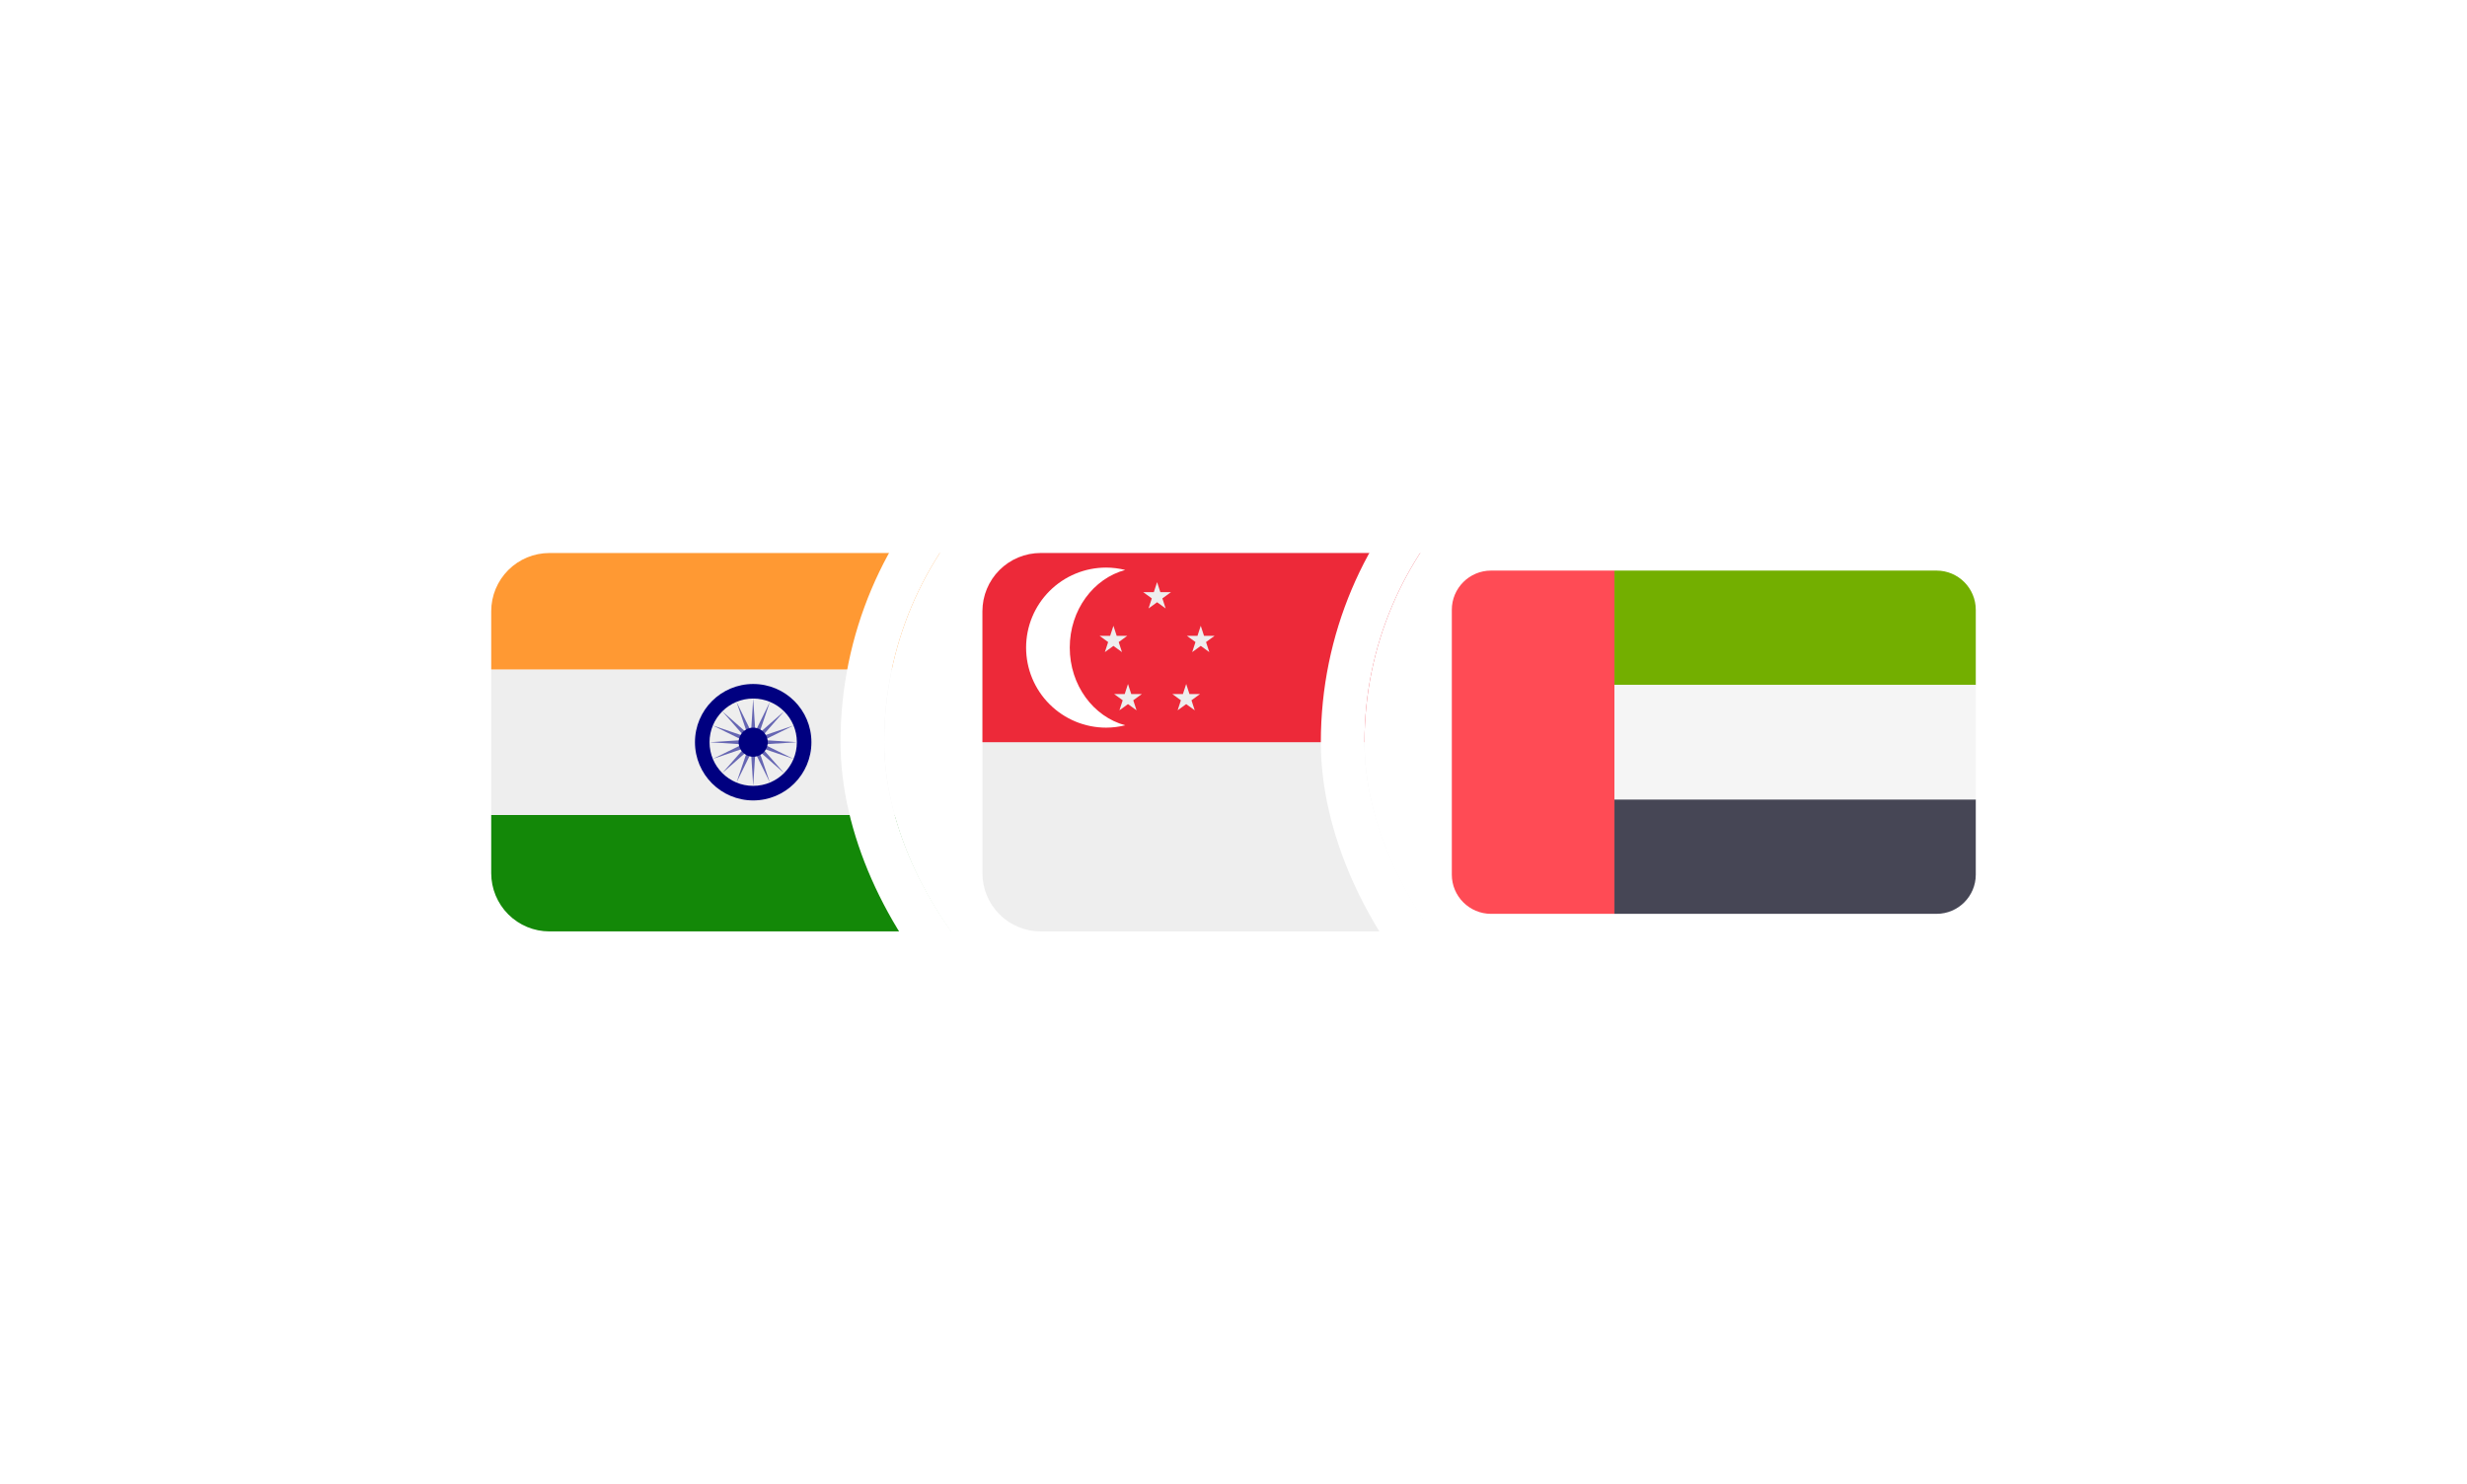 <svg width="113" height="68" viewBox="0 0 113 68" fill="none" xmlns="http://www.w3.org/2000/svg">
<g filter="url(#filter0_d_944_385)">
<rect x="18.5" y="18" width="32" height="32" rx="16" fill="white"/>
<rect x="17.5" y="17" width="34" height="34" rx="17" stroke="white" stroke-width="2"/>
<g clip-path="url(#clip0_944_385)">
<path d="M22.5 40C22.5 40.707 22.781 41.386 23.281 41.886C23.781 42.386 24.459 42.667 25.167 42.667H43.833C44.541 42.667 45.219 42.386 45.719 41.886C46.219 41.386 46.5 40.707 46.5 40V37.333H22.5V40Z" fill="#138808"/>
<path d="M22.5 30.667H46.5V37.333H22.5V30.667Z" fill="#EEEEEE"/>
<path d="M46.5 30.667V28C46.5 27.293 46.219 26.614 45.719 26.114C45.219 25.614 44.541 25.333 43.833 25.333H25.167C24.459 25.333 23.781 25.614 23.281 26.114C22.781 26.614 22.5 27.293 22.5 28V30.667H46.5Z" fill="#FF9933"/>
<path d="M34.5 36.667C35.973 36.667 37.167 35.473 37.167 34C37.167 32.527 35.973 31.333 34.5 31.333C33.027 31.333 31.833 32.527 31.833 34C31.833 35.473 33.027 36.667 34.5 36.667Z" fill="#000080"/>
<path d="M34.5 36C35.605 36 36.5 35.105 36.5 34C36.5 32.895 35.605 32 34.5 32C33.395 32 32.5 32.895 32.5 34C32.5 35.105 33.395 36 34.5 36Z" fill="#EEEEEE"/>
<path d="M34.5 32L34.597 33.509L35.265 32.153L34.778 33.584L35.914 32.585L34.916 33.722L36.347 33.235L34.991 33.903L36.5 34L34.991 34.097L36.347 34.765L34.916 34.278L35.914 35.414L34.778 34.416L35.265 35.847L34.597 34.491L34.5 36L34.403 34.491L33.735 35.847L34.222 34.416L33.085 35.414L34.084 34.278L32.653 34.765L34.009 34.097L32.5 34L34.009 33.903L32.653 33.235L34.084 33.722L33.085 32.585L34.222 33.584L33.735 32.153L34.403 33.509L34.5 32Z" fill="#6666B3"/>
<path d="M34.5 34.667C34.868 34.667 35.167 34.368 35.167 34C35.167 33.632 34.868 33.333 34.5 33.333C34.132 33.333 33.833 33.632 33.833 34C33.833 34.368 34.132 34.667 34.5 34.667Z" fill="#000080"/>
</g>
</g>
<g filter="url(#filter1_d_944_385)">
<rect x="40.5" y="18" width="32" height="32" rx="16" fill="white"/>
<rect x="39.5" y="17" width="34" height="34" rx="17" stroke="white" stroke-width="2"/>
<g clip-path="url(#clip1_944_385)">
<path d="M69 40C69 40.707 68.719 41.386 68.219 41.886C67.719 42.386 67.041 42.667 66.333 42.667H47.667C46.959 42.667 46.281 42.386 45.781 41.886C45.281 41.386 45 40.707 45 40V28C45 27.293 45.281 26.614 45.781 26.114C46.281 25.614 46.959 25.333 47.667 25.333H66.333C67.041 25.333 67.719 25.614 68.219 26.114C68.719 26.614 69 27.293 69 28V40Z" fill="#EEEEEE"/>
<path d="M69 34V28C69 27.293 68.719 26.614 68.219 26.114C67.719 25.614 67.041 25.333 66.333 25.333H47.667C46.959 25.333 46.281 25.614 45.781 26.114C45.281 26.614 45 27.293 45 28V34H69Z" fill="#ED2939"/>
<path d="M49 29.666C49 27.943 50.083 26.501 51.54 26.109C51.255 26.038 50.961 26.001 50.667 26C49.694 26 48.762 26.386 48.074 27.074C47.386 27.762 47 28.694 47 29.666C47 30.639 47.386 31.572 48.074 32.259C48.762 32.947 49.694 33.333 50.667 33.333C50.968 33.333 51.26 33.293 51.54 33.224C50.083 32.832 49 31.39 49 29.666Z" fill="white"/>
<path d="M53 26.667L53.15 27.127H53.634L53.242 27.412L53.392 27.873L53 27.588L52.608 27.873L52.758 27.412L52.366 27.127H52.85L53 26.667ZM51.667 31.333L51.817 31.794H52.301L51.909 32.079L52.059 32.539L51.667 32.255L51.275 32.539L51.425 32.079L51.033 31.794H51.517L51.667 31.333ZM54.333 31.333L54.483 31.794H54.967L54.575 32.079L54.725 32.539L54.333 32.255L53.941 32.539L54.091 32.079L53.699 31.794H54.183L54.333 31.333ZM51 28.667L51.15 29.127H51.634L51.242 29.412L51.392 29.873L51 29.588L50.608 29.873L50.758 29.412L50.366 29.127H50.85L51 28.667ZM55 28.667L55.15 29.127H55.634L55.242 29.412L55.392 29.873L55 29.588L54.608 29.873L54.758 29.412L54.366 29.127H54.85L55 28.667Z" fill="#EEEEEE"/>
</g>
</g>
<g filter="url(#filter2_d_944_385)">
<rect x="62.5" y="18" width="32" height="32" rx="16" fill="white"/>
<rect x="61.5" y="17" width="34" height="34" rx="17" stroke="white" stroke-width="2"/>
<g clip-path="url(#clip2_944_385)">
<path d="M88.703 26.138H73.948V31.379H90.5V27.935C90.5 26.943 89.695 26.138 88.703 26.138Z" fill="#73AF00"/>
<path d="M73.948 41.862H88.703C89.695 41.862 90.5 41.057 90.5 40.065V36.621H73.948V41.862Z" fill="#464655"/>
<path d="M90.5 31.379H73.948V36.62H90.5V31.379Z" fill="#F5F5F5"/>
<path d="M68.297 26.138C67.305 26.138 66.5 26.943 66.5 27.935V40.065C66.5 41.057 67.305 41.862 68.297 41.862H73.948V26.138H68.297Z" fill="#FF4B55"/>
</g>
</g>
<defs>
<filter id="filter0_d_944_385" x="0.5" y="0" width="68" height="68" filterUnits="userSpaceOnUse" color-interpolation-filters="sRGB">
<feFlood flood-opacity="0" result="BackgroundImageFix"/>
<feColorMatrix in="SourceAlpha" type="matrix" values="0 0 0 0 0 0 0 0 0 0 0 0 0 0 0 0 0 0 127 0" result="hardAlpha"/>
<feOffset/>
<feGaussianBlur stdDeviation="8"/>
<feComposite in2="hardAlpha" operator="out"/>
<feColorMatrix type="matrix" values="0 0 0 0 0 0 0 0 0 0 0 0 0 0 0 0 0 0 0.05 0"/>
<feBlend mode="normal" in2="BackgroundImageFix" result="effect1_dropShadow_944_385"/>
<feBlend mode="normal" in="SourceGraphic" in2="effect1_dropShadow_944_385" result="shape"/>
</filter>
<filter id="filter1_d_944_385" x="22.5" y="0" width="68" height="68" filterUnits="userSpaceOnUse" color-interpolation-filters="sRGB">
<feFlood flood-opacity="0" result="BackgroundImageFix"/>
<feColorMatrix in="SourceAlpha" type="matrix" values="0 0 0 0 0 0 0 0 0 0 0 0 0 0 0 0 0 0 127 0" result="hardAlpha"/>
<feOffset/>
<feGaussianBlur stdDeviation="8"/>
<feComposite in2="hardAlpha" operator="out"/>
<feColorMatrix type="matrix" values="0 0 0 0 0 0 0 0 0 0 0 0 0 0 0 0 0 0 0.05 0"/>
<feBlend mode="normal" in2="BackgroundImageFix" result="effect1_dropShadow_944_385"/>
<feBlend mode="normal" in="SourceGraphic" in2="effect1_dropShadow_944_385" result="shape"/>
</filter>
<filter id="filter2_d_944_385" x="44.5" y="0" width="68" height="68" filterUnits="userSpaceOnUse" color-interpolation-filters="sRGB">
<feFlood flood-opacity="0" result="BackgroundImageFix"/>
<feColorMatrix in="SourceAlpha" type="matrix" values="0 0 0 0 0 0 0 0 0 0 0 0 0 0 0 0 0 0 127 0" result="hardAlpha"/>
<feOffset/>
<feGaussianBlur stdDeviation="8"/>
<feComposite in2="hardAlpha" operator="out"/>
<feColorMatrix type="matrix" values="0 0 0 0 0 0 0 0 0 0 0 0 0 0 0 0 0 0 0.05 0"/>
<feBlend mode="normal" in2="BackgroundImageFix" result="effect1_dropShadow_944_385"/>
<feBlend mode="normal" in="SourceGraphic" in2="effect1_dropShadow_944_385" result="shape"/>
</filter>
<clipPath id="clip0_944_385">
<rect width="24" height="24" fill="white" transform="translate(22.5 22)"/>
</clipPath>
<clipPath id="clip1_944_385">
<rect width="24" height="24" fill="white" transform="translate(45 22)"/>
</clipPath>
<clipPath id="clip2_944_385">
<rect width="24" height="24" fill="white" transform="translate(66.5 22)"/>
</clipPath>
</defs>
</svg>
